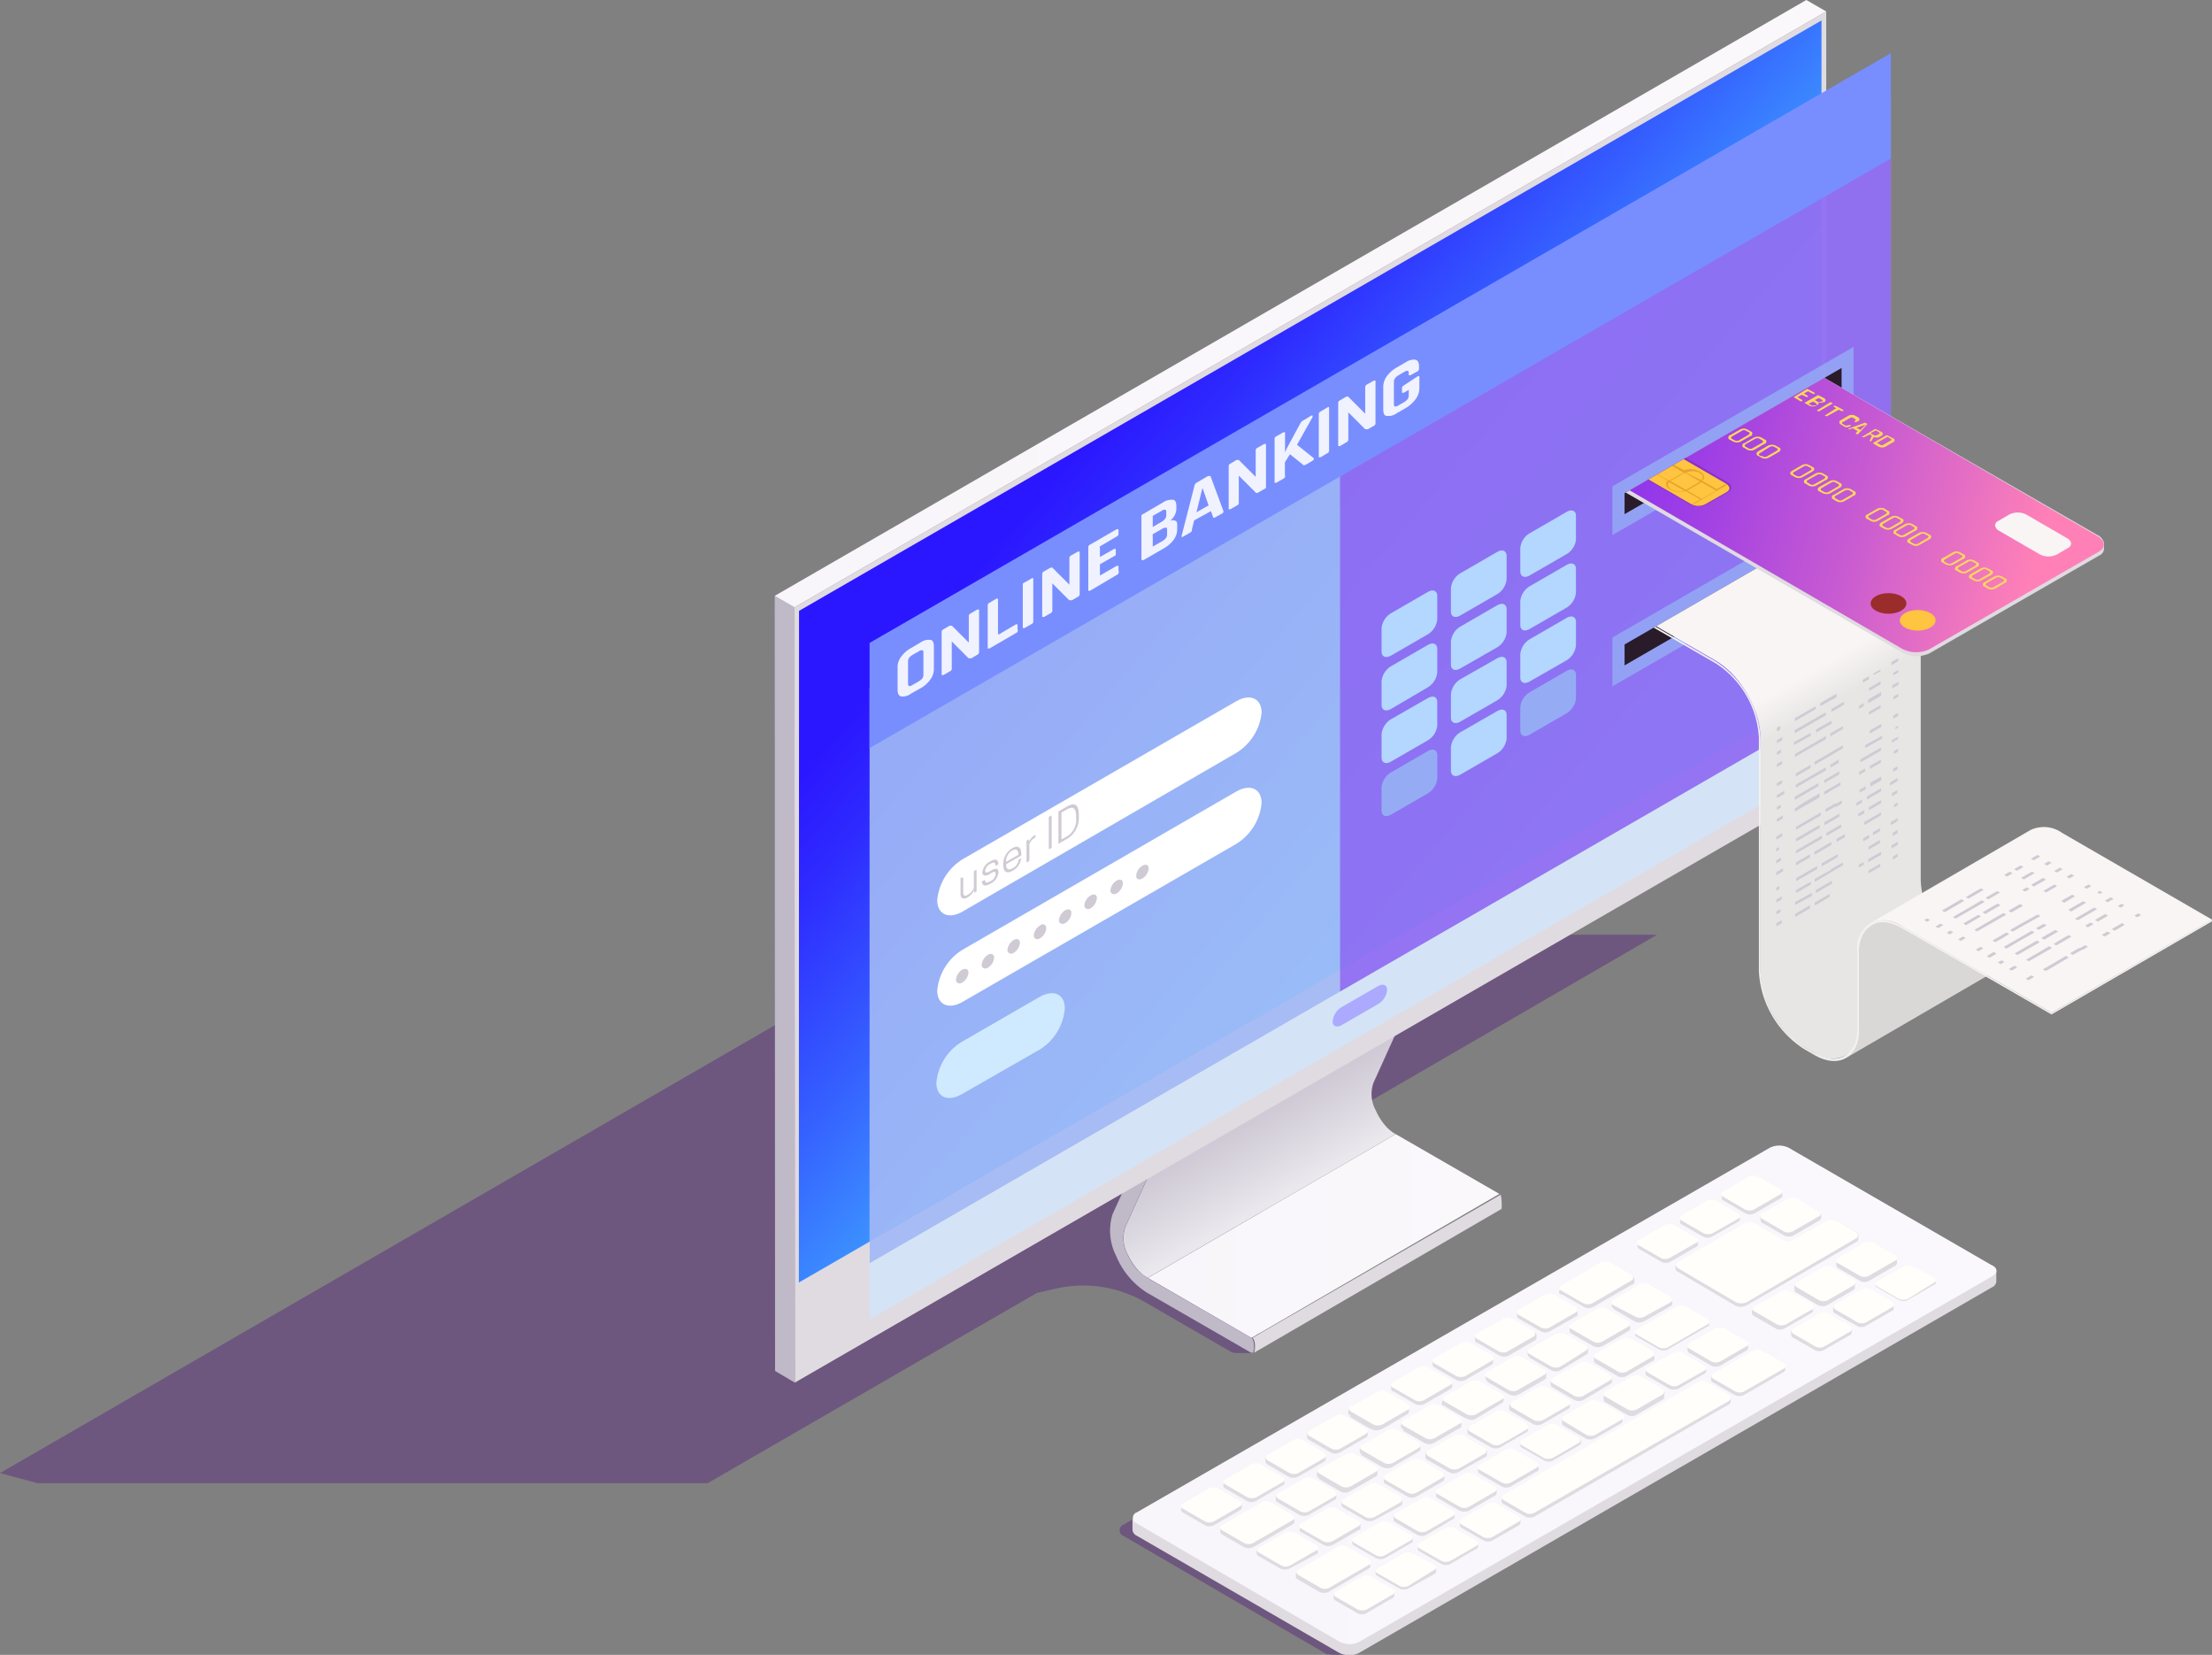 <?xml version="1.0" encoding="UTF-8"?>
<svg data-bbox="0 0 131.08 98.063" viewBox="0 0 131.08 98.04" xmlns:xlink="http://www.w3.org/1999/xlink" xmlns="http://www.w3.org/2000/svg" data-type="ugc">
    <rect x="0" y="0" width="131.08" height="98.04" fill="#808080" stroke="none"/>
    <g>
        <defs>
            <linearGradient gradientUnits="userSpaceOnUse" y2="73.22" x2="88.85" y1="73.22" x1="68.02" id="3f152e8d-b4c4-4aca-b9aa-da7d82ece7df">
                <stop stop-color="#f8f6fa" offset="0"/>
                <stop stop-color="#fbf8fc" offset="1"/>
            </linearGradient>
            <linearGradient gradientUnits="userSpaceOnUse" y2="69.28" x2="78.67" y1="65.25" x1="76.35" id="9a08b23c-1e85-4134-9357-e45624d65dda">
                <stop stop-color="#cfcad5" offset="0"/>
                <stop stop-color="#eae7ed" offset="1"/>
            </linearGradient>
            <linearGradient gradientUnits="userSpaceOnUse" y2="54.84" x2="70.1" y1="54.84" x1="85.43" id="219c4a59-4af2-44a6-b7b3-156f3ae22d3f">
                <stop stop-color="#e0dbe1" offset="0"/>
                <stop stop-color="#e0dbe1" offset="1"/>
            </linearGradient>
            <linearGradient xlink:href="#3f152e8d-b4c4-4aca-b9aa-da7d82ece7df" y2="17.99" x2="108.22" y1="17.99" x1="45.91" id="30876cf9-d367-47d1-92d7-297cff39a411"/>
            <linearGradient gradientUnits="userSpaceOnUse" y2="50.12" x2="91.17" y1="26.82" x1="63.82" id="303347a3-bce6-4f01-8968-b9efff2bb70b">
                <stop stop-color="#2b17ff" offset="0"/>
                <stop stop-color="#2e2bff" offset=".13"/>
                <stop stop-color="#3560ff" offset=".38"/>
                <stop stop-color="#41b3ff" offset=".73"/>
                <stop stop-color="#4bf5ff" offset="1"/>
            </linearGradient>
            <linearGradient xlink:href="#219c4a59-4af2-44a6-b7b3-156f3ae22d3f" y2="86.64" x2="79.05" y1="86.64" x1="81.24" id="dce271f9-0eac-4627-8a4d-bbc5e3723c0c"/>
            <linearGradient gradientUnits="userSpaceOnUse" y2="82.62" x2="118.32" y1="82.62" x1="67.11" id="a8b54412-df96-4b93-b39d-19cfced99c1e">
                <stop stop-color="#f8f6fa" offset="0"/>
                <stop stop-color="#faf8fc" offset="1"/>
            </linearGradient>
            <clipPath id="e0adb174-e2cd-4af9-ba94-9ab0c0468d62">
                <path d="M96.27 38.18l13.34-7.7 43.32 30.38-21.96 14.45-26.52-4.38-8.18-31.51v-1.24z"/>
            </clipPath>
            <linearGradient gradientUnits="userSpaceOnUse" y2="43.01" x2="106.25" y1="39.04" x1="103.95" id="96bc4a31-7fc0-4502-a171-58726150dc5d">
                <stop stop-color="#f8f5f4" offset=".5"/>
                <stop stop-color="#e8e5e5" offset="1"/>
            </linearGradient>
            <clipPath id="33fa3f66-22f5-40b6-9c8d-ca83c2ef8fe7">
                <path d="M96.27 29.22l13.34-7.7 18.36 11.85-13.34 7.71-18.36-10.62v-1.24z"/>
            </clipPath>
            <linearGradient gradientUnits="userSpaceOnUse" y2="33" x2="120.66" y1="26.31" x1="95.7" id="7c8d6a6b-5793-40a7-894b-ed893e54dd0a">
                <stop stop-color="#8c32ee" offset="0"/>
                <stop stop-color="#9c3de6" offset=".19"/>
                <stop stop-color="#c75ad2" offset=".57"/>
                <stop stop-color="#ff80b7" offset="1"/>
            </linearGradient>
        </defs>
        <g>
            <g>
                <g>
                    <path d="M98.19 55.38h-43L0 87.27l2.23.6h39.7L61.44 76.6l1.09-.25a7.31 7.31 0 0 1 5.3.78l5.07 2.93a.76.76 0 0 0 .39.1h.92L76 75.73l-2-6.32z" style="mix-blend-mode:multiply" fill="#50197c" opacity=".4"/>
                    <path d="M80.4 97.92a.83.83 0 0 1-.4.08 4.74 4.74 0 0 1-1.38 0l-12.03-7a.36.36 0 0 1 0-.68l37.51-21.65a2.25 2.25 0 0 1 2 0l12 7c.33.12-34.99 20.67-37.7 22.25z" style="mix-blend-mode:multiply" fill="#50197c" opacity=".4"/>
                    <g style="isolation:isolate">
                        <path fill="url(#3f152e8d-b4c4-4aca-b9aa-da7d82ece7df)" d="M82.71 67.19l-14.69 8.52 6.14 3.55 14.69-8.53-6.14-3.54z"/>
                        <path d="M88.94 70.84v-.07l-14.73 8.49a.35.35 0 0 1 .09.11c.1.23.09.71 0 .78l14.68-8.53c.02-.07.02-.55-.04-.78z" fill="#e0dbe1"/>
                        <path d="M81.52 65.77a2 2 0 0 1-.13-1.62l4-8.84-14.7 8.53-4 8.84a2 2 0 0 0 .13 1.62 3.57 3.57 0 0 0 .56.88 2.4 2.4 0 0 0 .63.53l14.69-8.52a2.4 2.4 0 0 1-.63-.53 3.64 3.64 0 0 1-.55-.89z" fill="url(#9a08b23c-1e85-4134-9357-e45624d65dda)"/>
                        <path d="M74.16 79.26L68 75.71a3 3 0 0 1-1.19-1.41 2 2 0 0 1-.13-1.62l4-8.84v-8.76a.8.8 0 0 0-.38-.66c-.2-.12-.37 0-.37.23v8.52l-4 8.76a3.29 3.29 0 0 0 .22 2.49A4.67 4.67 0 0 0 68 76.6l6.14 3.54c.23.12.23-.76.02-.88z" fill="#c0b9c8"/>
                        <path d="M85.37 46.26a.86.86 0 0 0-.15-.22.8.8 0 0 0-.17-.15.28.28 0 0 0-.26 0l-14.69 8.5a.25.25 0 0 1 .26 0 1.1 1.1 0 0 1 .18.14 1.76 1.76 0 0 1 .14.23.72.72 0 0 1 .06.29v8.76l14.69-8.53v-8.76a.79.79 0 0 0-.06-.26z" fill="url(#219c4a59-4af2-44a6-b7b3-156f3ae22d3f)"/>
                    </g>
                    <g>
                        <path fill="#c0b9c8" d="M47.1 81.91l-1.17-.69-.02-45.92 1.17.68.02 45.93z"/>
                        <path fill="url(#30876cf9-d367-47d1-92d7-297cff39a411)" d="M47.08 35.98l-1.17-.68L107.04 0l1.18.68-61.14 35.3z"/>
                        <path fill="#e0dbe1" d="M108.22.68l.01 45.93-61.13 35.3-.02-45.93L108.22.68z"/>
                        <path fill="url(#303347a3-bce6-4f01-8968-b9efff2bb70b)" d="M47.35 36.19l60.59-34.98-.01 39.79-60.59 34.98.01-39.79z"/>
                    </g>
                    <path d="M81.66 59.49l-2.15 1.24c-.3.17-.54.07-.54-.22a1.11 1.11 0 0 1 .54-.85l2.15-1.24c.3-.17.54-.07.54.22a1.11 1.11 0 0 1-.54.85z" fill="#5917ff"/>
                    <path d="M67.11 90v.64a.42.42 0 0 0 .25.34l12 6.94a1.29 1.29 0 0 0 1.18 0l37.51-21.66a.41.41 0 0 0 .25-.34v-.62z" fill="url(#dce271f9-0eac-4627-8a4d-bbc5e3723c0c)"/>
                    <path d="M118.07 75.6L80.56 97.26a1.29 1.29 0 0 1-1.18 0l-12-7a.35.35 0 0 1 0-.67L104.87 68a1.27 1.27 0 0 1 1.13 0l12 6.94c.4.17.4.47.07.66z" fill="url(#a8b54412-df96-4b93-b39d-19cfced99c1e)"/>
                    <path d="M99.55 72.38c0-.07 0-.13.1-.18l1.54-.89a.57.57 0 0 1 .54 0L103 72a.16.16 0 0 1 .1.19.16.16 0 0 1-.1.19l-1.54.88a.57.57 0 0 1-.54 0l-1.3-.74a.16.16 0 0 1-.07-.14zm2.59-1.25l1.29.75a.59.59 0 0 0 .55 0l1.54-.89a.18.18 0 0 0 .1-.18v-.11a.18.18 0 0 0-.1-.18l-1.3-.75a.57.57 0 0 0-.54 0l-1.54.89a.18.18 0 0 0-.11.18V71a.18.18 0 0 0 .11.13zm-5 2.87l1.3.75a.57.57 0 0 0 .54 0l1.54-.89c.09 0 .12-.12.1-.18v-.05a.06.06 0 0 0 0-.06c0-.06 0-.13-.1-.18l-1.29-.75a.66.66 0 0 0-.55 0l-1.54.89a.18.18 0 0 0-.1.18v.11a.18.18 0 0 0 .12.18zm-20 16.78l1.3.75a.57.57 0 0 0 .54 0l1.54-.89c.09 0 .12-.11.1-.18a.06.06 0 0 0 0-.06c0-.06 0-.13-.1-.18l-1.3-.75a.64.64 0 0 0-.54 0l-1.54.89a.16.16 0 0 0-.1.19c-.04.12-.04.18.07.23zm5.43-8.35l1.3.75a.64.64 0 0 0 .54 0l1.54-.89c.09-.05.12-.12.1-.18a.06.06 0 0 0 0-.06c0-.06 0-.13-.1-.18l-1.3-.75a.57.57 0 0 0-.54 0l-1.57.88c-.09.05-.12.12-.1.18a.06.06 0 0 0 0 .06c-.02.07.01.14.1.19zm5-2.87l1.29.75a.64.64 0 0 0 .54 0l1.54-.89a.18.18 0 0 0 .11-.19v-.1a.17.17 0 0 0-.11-.18l-1.34-.75a.57.57 0 0 0-.54 0l-1.54.89a.17.17 0 0 0-.11.18v.1a.18.18 0 0 0 .11.19zm5-2.87l1.3.74a.57.57 0 0 0 .54 0l2.34-1.35c.09 0 .12-.12.1-.18v-.05a.06.06 0 0 0 0-.06c0-.06 0-.13-.1-.18l-1.29-.75a.66.66 0 0 0-.55 0l-2.34 1.35a.16.16 0 0 0-.1.19.16.16 0 0 0 .02.29zM90 78.12l1.3.75a.57.57 0 0 0 .54 0l1.54-.87c.09 0 .12-.12.1-.18a.06.06 0 0 0 0-.06c0-.06 0-.13-.1-.18l-1.29-.75a.59.59 0 0 0-.55 0l-1.54.82a.18.18 0 0 0-.1.18v.11a.18.18 0 0 0 .1.18zM85 81l1.29.75a.59.59 0 0 0 .55 0l1.54-.89a.18.18 0 0 0 .1-.18v-.11a.18.18 0 0 0-.1-.18l-1.3-.75a.64.64 0 0 0-.54 0l-1.54.88a.18.18 0 0 0-.11.19v.1A.17.17 0 0 0 85 81zm10.58-3.47l1.29.75a.59.59 0 0 0 .55 0l1.58-.9a.18.18 0 0 0 .1-.18v-.11a.18.18 0 0 0-.1-.18l-1.3-.75a.57.57 0 0 0-.54 0l-1.54.89c-.09 0-.12.12-.1.18a.06.06 0 0 0 0 .06c-.03.11 0 .18.09.23zM75.71 89l1.3.75a.64.64 0 0 0 .54 0l1.54-.89c.08-.05.12-.12.1-.18a.06.06 0 0 0 0-.06c0-.06 0-.13-.1-.18l-1.3-.75a.57.57 0 0 0-.54 0l-1.54.89c-.09 0-.12.12-.1.18a.06.06 0 0 0 0 .06c-.02.07.01.18.1.18zm17.41-10l1.3.75a.64.64 0 0 0 .54 0l1.54-.89a.16.16 0 0 0 .1-.19c0-.07 0-.13-.1-.18l-1.3-.75a.57.57 0 0 0-.54 0l-1.54.89c-.09.05-.12.11-.1.18a.16.16 0 0 0 .1.19zm-2.49 1.43l1.3.75a.57.57 0 0 0 .54 0l1.53-.93a.18.18 0 0 0 .11-.18V80a.18.18 0 0 0-.11-.18L92.72 79a.66.66 0 0 0-.55 0l-1.54.89a.19.19 0 0 0-.1.19v.1a.18.18 0 0 0 .1.21zm-2.48 1.44l1.29.75a.64.64 0 0 0 .54 0l1.55-.89a.18.18 0 0 0 .1-.18v-.15a.18.18 0 0 0-.1-.18l-1.3-.75a.57.57 0 0 0-.54 0l-1.54.89a.18.18 0 0 0-.11.18v.11a.18.18 0 0 0 .11.18zm-10 5.74l1.29.75a.57.57 0 0 0 .54 0l1.55-.89a.18.18 0 0 0 .1-.18v-.11a.18.18 0 0 0-.1-.18l-1.3-.75a.64.64 0 0 0-.54 0l-1.54.89a.18.18 0 0 0-.11.19v.1a.17.17 0 0 0 .16.14zm2.48-1.43l1.3.75a.64.64 0 0 0 .54 0l1.59-.93a.18.18 0 0 0 .11-.19v-.1a.17.17 0 0 0-.11-.18c-1.9-1.1-1.26-1.08-3.38.14a.18.18 0 0 0-.1.18V86a.18.18 0 0 0 .1.14zm2.49-1.44l1.3.75a.57.57 0 0 0 .54 0l1.54-.89c.09 0 .12-.12.1-.18a.06.06 0 0 0 0-.06c0-.06 0-.13-.1-.18l-1.3-.75a.64.64 0 0 0-.54 0l-1.54.89c-.08 0-.12.12-.1.18a.06.06 0 0 0 0 .06c.03.02.07.09.15.14zm2.49-1.43c1.27.73 1.49.94 1.84.74l1.55-.93a.18.18 0 0 0 .1-.18v-.1a.19.19 0 0 0-.1-.19l-1.3-.74a.57.57 0 0 0-.54 0l-1.54.89c-.09 0-.12.11-.1.18a.16.16 0 0 0 .14.29zm-4.44 9.46v-.05a.16.16 0 0 0-.1-.19l-1.29-.74a.59.59 0 0 0-.55 0l-2.34 1.35c-.09 0-.12.12-.1.18a.06.06 0 0 0 0 .06c0 .06 0 .13.1.18l1.3.75a.64.64 0 0 0 .54 0l2.34-1.36c.14-.09.17-.15.15-.22zm-3.11-.83v-.11a.18.18 0 0 0-.11-.18l-1.29-.75a.59.59 0 0 0-.55 0l-1.54.89a.18.18 0 0 0-.1.18V92a.18.18 0 0 0 .1.18l1.3.75a.64.64 0 0 0 .54 0l1.59-.85a.18.18 0 0 0 .11-.18zm1.94-8c1.87 1.07 1.23 1.1 3.38-.15a.17.17 0 0 0 .11-.18v-.1a.18.18 0 0 0-.11-.19l-1.29-.74a.59.59 0 0 0-.55 0l-1.54.89a.18.18 0 0 0-.1.18v.1a.19.19 0 0 0 .15.12zm27.4-6.26a.06.06 0 0 0 0-.06c0-.06 0-.13-.1-.18l-1.3-.75a.64.64 0 0 0-.54 0l-1.54.89a.16.16 0 0 0-.1.19c0 .07 0 .13.1.18l1.3.75a.57.57 0 0 0 .54 0l1.54-.89c.14-.07.17-.14.15-.2zM76.7 90.12v-.05a.16.16 0 0 0-.1-.19l-1.29-.74a.59.59 0 0 0-.55 0l-2.34 1.35c-.09 0-.12.12-.1.18a.06.06 0 0 0 0 .06c0 .06 0 .13.1.18l1.3.75a.64.64 0 0 0 .54 0l2.34-1.35c.09-.06.12-.12.1-.19zm.87-4.82l1.29.75a.57.57 0 0 0 .54 0l1.54-.89a.18.18 0 0 0 .11-.18v-.11a.18.18 0 0 0-.11-.18l-1.29-.75a.64.64 0 0 0-.54 0l-1.54.89a.18.18 0 0 0-.11.18v.11a.18.18 0 0 0 .11.18zm-2.49 1.44l1.29.75a.66.66 0 0 0 .55 0l1.54-.89a.19.19 0 0 0 .1-.19v-.1a.18.18 0 0 0-.1-.18l-1.3-.75a.57.57 0 0 0-.54 0l-1.54.89c-.09 0-.12.12-.1.18a.06.06 0 0 0 0 .06c.02.11.02.18.1.23zm-1.49 2.55v-.11a.18.18 0 0 0-.11-.18l-1.29-.75a.59.59 0 0 0-.55 0l-1.54.89a.18.18 0 0 0-.1.18v.11a.18.18 0 0 0 .1.18l1.3.75a.57.57 0 0 0 .54 0l1.54-.89a.18.18 0 0 0 .11-.18zm-1-1.12l1.3.75a.57.57 0 0 0 .54 0L76 88c.09 0 .12-.11.1-.18a.06.06 0 0 0 0-.06c0-.06 0-.13-.1-.18l-1.3-.75a.64.64 0 0 0-.54 0l-1.54.89a.16.16 0 0 0-.1.19c-.05.15-.02.21.07.26zM114.7 76a.16.16 0 0 0-.1-.19l-1.3-.81a.64.64 0 0 0-.54 0l-1.54.89a.16.16 0 0 0-.1.19c0 .07 0 .13.1.18l1.3.75a.57.57 0 0 0 .54 0l1.54-.89c.09 0 .12-.11.1-.18V76zm-9-2.41l-1.71-1a.72.72 0 0 0-.67 0l-3.9 2.25c-.11.06-.15.14-.13.22a.06.06 0 0 0 0 .06c0 .08 0 .16.13.22l3.4 2a.72.72 0 0 0 .67 0l6.51-3.76a.22.22 0 0 0 .13-.22v-.1A.22.22 0 0 0 110 73l-1.27-.73a.48.48 0 0 0-.45 0l-2.17 1.24a.42.42 0 0 1-.39.03zm-2.21 6l-1.3-.75a.57.57 0 0 0-.54 0l-1.54.89c-.09 0-.12.12-.1.18a.06.06 0 0 0 0 .06c0 .06 0 .13.1.18l1.29.75a.59.59 0 0 0 .55 0l1.54-.89a.18.18 0 0 0 .1-.18v-.13a.18.18 0 0 0-.08-.18zm6.33-3.63l-1.3-.75a.57.57 0 0 0-.54 0l-1.54.89c-.09 0-.12.11-.1.18v.05a.06.06 0 0 0 0 .06c0 .06 0 .13.1.18l1.29.75a.66.66 0 0 0 .55 0l1.54-.89a.19.19 0 0 0 .1-.19v-.1a.18.18 0 0 0-.08-.25zm-11.31 6.5l-1.29-.75a.66.66 0 0 0-.55 0l-1.54.89a.19.19 0 0 0-.1.19v.1a.18.18 0 0 0 .1.18l1.3.75a.57.57 0 0 0 .54 0l1.54-.89a.18.18 0 0 0 .11-.18v-.11a.18.18 0 0 0-.09-.25zm10.31-7.62v.11a.18.18 0 0 0 .11.18l1.29.75a.57.57 0 0 0 .54 0l1.54-.89a.18.18 0 0 0 .11-.18v-.11a.18.18 0 0 0-.11-.18l-1.3-.82a.57.57 0 0 0-.54 0l-1.54.89a.18.18 0 0 0-.08.18zm-20.24 13.3l-1.29-.75a.57.57 0 0 0-.54 0l-1.55.89a.18.18 0 0 0-.1.18v.11a.18.18 0 0 0 .1.18l1.3.75a.64.64 0 0 0 .54 0l1.54-.89a.18.18 0 0 0 .11-.19v-.1a.17.17 0 0 0-.11-.18zm5-2.88l-1.3-.74a.57.57 0 0 0-.54 0l-1.54.88a.16.16 0 0 0-.1.19.16.16 0 0 0 .1.19l1.3.74a.57.57 0 0 0 .54 0l1.54-.89a.18.18 0 0 0 .1-.18v-.1a.19.19 0 0 0-.12-.09zm-2.51 1.44l-1.3-.7a.57.57 0 0 0-.54 0l-1.54.89c-.08 0-.12.12-.1.18a.06.06 0 0 0 0 .06c0 .06 0 .13.1.18l1.3.75a.57.57 0 0 0 .54 0l1.54-.89c.09 0 .12-.12.1-.18a.06.06 0 0 0 0-.06v-.05c.02-.06-.01-.13-.1-.18zm-5 2.87l-1.3-.75a.64.64 0 0 0-.54 0l-1.54.89a.18.18 0 0 0-.11.19v.1a.17.17 0 0 0 .11.18l1.29.75a.57.57 0 0 0 .54 0L86.1 90a.18.18 0 0 0 .1-.18v-.11a.18.18 0 0 0-.1-.14zM83.61 91l-1.3-.75a.57.57 0 0 0-.54 0l-1.54.89c-.09 0-.12.12-.1.18a.06.06 0 0 0 0 .06c0 .06 0 .13.1.18l1.3.75a.64.64 0 0 0 .54 0l1.54-.89c.08 0 .12-.12.1-.18a.06.06 0 0 0 0-.06c.02-.05-.02-.12-.1-.18zm12.44-7.18l-1.3-.75a.57.57 0 0 0-.54 0l-1.54.93a.18.18 0 0 0-.11.18v.11a.18.18 0 0 0 .11.18l1.29.75a.64.64 0 0 0 .54 0l1.55-.89a.18.18 0 0 0 .1-.18V84a.18.18 0 0 0-.1-.17zM101 81l-1.3-.74a.57.57 0 0 0-.54 0l-1.54.89c-.08.05-.12.11-.1.18a.17.17 0 0 0 .1.19l1.3.75a.64.64 0 0 0 .54 0l1.54-.89a.16.16 0 0 0 .1-.19.16.16 0 0 0-.1-.19zM87.49 91.34l-1.3-.75a.64.64 0 0 0-.54 0l-1.54.89c-.09 0-.12.12-.1.18a.06.06 0 0 0 0 .06c0 .06 0 .13.1.18l1.3.75a.57.57 0 0 0 .54 0l1.54-.89a.18.18 0 0 0 .1-.18v-.11a.18.18 0 0 0-.1-.13zM90 89.9l-1.3-.74a.57.57 0 0 0-.54 0l-1.54.89a.17.17 0 0 0-.11.18v.1a.18.18 0 0 0 .11.19l1.29.74a.57.57 0 0 0 .54 0l1.55-.89a.18.18 0 0 0 .1-.18v-.1a.19.19 0 0 0-.1-.19zm-5 2.88L83.7 92a.57.57 0 0 0-.54 0l-1.54.89c-.08 0-.12.12-.1.18v.05a.06.06 0 0 0 0 .06c0 .06 0 .13.1.18l1.3.75a.64.64 0 0 0 .54 0l1.54-.86a.16.16 0 0 0 .1-.19v-.05c.02-.12-.01-.18-.1-.23zm-2.49 1.43l-1.29-.75a.64.64 0 0 0-.54 0l-1.55.89a.19.19 0 0 0-.1.19v.1a.18.18 0 0 0 .1.18l1.3.75a.57.57 0 0 0 .54 0l1.54-.89a.17.17 0 0 0 .11-.18v-.1a.18.18 0 0 0-.11-.19zm18.68-16l-1.29-.75a.66.66 0 0 0-.55 0L97 78.82a.16.16 0 0 0-.1.19.16.16 0 0 0 .1.19l1.3.74a.57.57 0 0 0 .54 0l2.34-1.35c.09 0 .12-.12.1-.18v-.05a.06.06 0 0 0 0-.06c.03.04 0-.03-.09-.08zm4.5 2.61l-1.3-.75a.64.64 0 0 0-.54 0l-2.34 1.36a.17.17 0 0 0-.11.18v.11a.18.18 0 0 0 .11.18l1.29.75a.64.64 0 0 0 .54 0l2.35-1.36a.18.18 0 0 0 .1-.18V81a.19.19 0 0 0-.1-.17zm6.42-3.63l-1.29-.75a.59.59 0 0 0-.55 0l-1.54.89a.18.18 0 0 0-.1.18v.11a.18.18 0 0 0 .1.18l1.3.75a.57.57 0 0 0 .54 0l1.54-.89c.09 0 .12-.12.1-.18a.06.06 0 0 0 0-.06v-.05c.02-.05-.01-.12-.1-.17zm-2.49 1.43l-1.29-.74a.57.57 0 0 0-.54 0l-1.54.89a.17.17 0 0 0-.11.18v.1a.18.18 0 0 0 .11.19l1.29.74a.57.57 0 0 0 .54 0l1.54-.88a.18.18 0 0 0 .11-.19v-.1a.18.18 0 0 0-.11-.18zm-7.17 4.1l-1.29-.72a.57.57 0 0 0-.54 0L89.1 88.63a.18.18 0 0 0-.11.18v.11a.18.18 0 0 0 .11.18l1.29.75a.64.64 0 0 0 .54 0l11.52-6.65a.18.18 0 0 0 .11-.19v-.1a.17.17 0 0 0-.11-.18zm-9.52.28l-1.3-.75a.64.64 0 0 0-.54 0l-1.54.89a.18.18 0 0 0-.11.19v.1a.17.17 0 0 0 .11.18l1.29.75a.59.59 0 0 0 .55 0l1.54-.89a.18.18 0 0 0 .1-.18v-.11a.18.18 0 0 0-.1-.18zm-2.49 1.44l-1.3-.75a.57.57 0 0 0-.54 0l-1.54.89c-.09.05-.12.12-.1.18a.06.06 0 0 0 0 .06c0 .06 0 .13.1.18l1.3.75a.64.64 0 0 0 .54 0l1.54-.89c.09-.05.12-.12.1-.18a.06.06 0 0 0 0-.06c.02-.08-.01-.14-.1-.19zm5-2.87l-1.29-.75a.57.57 0 0 0-.54 0L92 81.7a.17.17 0 0 0-.11.18V82a.18.18 0 0 0 .11.19l1.29.75a.64.64 0 0 0 .54 0l1.58-.94a.18.18 0 0 0 .11-.19v-.1a.17.17 0 0 0-.11-.15zm8.89-9.41v.11a.18.18 0 0 0 .11.18l1.29.75a.64.64 0 0 0 .54 0l1.54-.89a.18.18 0 0 0 .11-.18V72a.18.18 0 0 0-.11-.18l-1.29-.75a.57.57 0 0 0-.54 0l-1.54.89a.18.18 0 0 0-.14.19zm-6.4 8l-1.29-.75a.59.59 0 0 0-.55 0l-1.54.89a.18.18 0 0 0-.1.18v.11a.18.18 0 0 0 .1.18l1.3.75a.57.57 0 0 0 .54 0l1.54-.89c.09 0 .12-.12.1-.18a.06.06 0 0 0 0-.06c-.03-.15-.03-.22-.13-.27zM88 85.86l-1.29-.74a.59.59 0 0 0-.55 0l-1.59.88a.19.19 0 0 0-.1.19v.1a.19.19 0 0 0 .1.19l1.3.74a.57.57 0 0 0 .54 0l1.59-.89a.17.17 0 0 0 .11-.18v-.1a.18.18 0 0 0-.11-.19zm-5 2.88L81.68 88a.57.57 0 0 0-.54 0l-1.54.89c-.09.05-.12.11-.1.18a.06.06 0 0 0 0 .06c0 .06 0 .13.1.18l1.29.75a.66.66 0 0 0 .55 0l1.56-.85a.19.19 0 0 0 .1-.19v-.1a.18.18 0 0 0-.1-.18zm2.48-1.44l-1.29-.75a.64.64 0 0 0-.54 0l-1.54.89a.18.18 0 0 0-.11.18v.11a.18.18 0 0 0 .11.18l1.29.75a.57.57 0 0 0 .54 0l1.54-.89a.18.18 0 0 0 .11-.18v-.11a.18.18 0 0 0-.13-.18z" fill="#e0dbe1"/>
                    <path d="M73.48 89.24l-1.54.89a.57.57 0 0 1-.54 0l-1.3-.75c-.15-.08-.15-.22 0-.31l1.54-.89a.66.66 0 0 1 .55 0l1.29.75c.15.07.15.23 0 .31zM76 87.49l-1.3-.74a.57.57 0 0 0-.54 0l-1.54.89c-.15.08-.15.22 0 .31l1.3.75a.64.64 0 0 0 .54 0l1.54-.89a.17.17 0 0 0 0-.32zm2.49-1.43l-1.3-.75a.57.57 0 0 0-.54 0l-1.54.89c-.15.09-.15.23 0 .31l1.29.75a.59.59 0 0 0 .55 0l1.54-.89c.12-.09.12-.23-.03-.31zm2.48-1.44l-1.29-.75a.64.64 0 0 0-.54 0l-1.54.89a.17.17 0 0 0 0 .32l1.29.74a.57.57 0 0 0 .54 0l1.54-.89c.12-.08.12-.22-.03-.31zm2.49-1.43l-1.29-.75a.59.59 0 0 0-.55 0l-1.54.89c-.15.08-.15.22 0 .31l1.3.75a.64.64 0 0 0 .54 0l1.54-.89c.12-.09.12-.23-.03-.31zm2.49-1.44L84.62 81a.57.57 0 0 0-.54 0l-1.54.89c-.15.09-.15.23 0 .31l1.3.75a.57.57 0 0 0 .54 0l1.54-.89c.15-.06.15-.22 0-.31zm2.49-1.44l-1.3-.75a.64.64 0 0 0-.54 0l-1.6.89a.17.17 0 0 0 0 .32l1.29.75a.66.66 0 0 0 .55 0l1.54-.89a.17.17 0 0 0 .03-.32zm2.48-1.43l-1.29-.75a.57.57 0 0 0-.54 0l-1.57.87c-.15.08-.15.22 0 .31l1.29.75a.57.57 0 0 0 .54 0l1.54-.89c.11-.07.11-.17 0-.29zm2.49-1.44l-1.29-.75a.66.66 0 0 0-.55 0l-1.57.89a.17.17 0 0 0 0 .32l1.3.74a.57.57 0 0 0 .54 0l1.54-.89c.15-.08.15-.22 0-.31zm3.29-1.9l-1.29-.75a.66.66 0 0 0-.55 0l-2.34 1.36c-.15.08-.15.22 0 .31l1.3.75a.64.64 0 0 0 .54 0l2.34-1.36c.12-.08.12-.22-.03-.31zm10.68 1.71l-1.3-.74a.57.57 0 0 0-.54 0l-1.54.88a.17.17 0 0 0 0 .32l1.3.75a.64.64 0 0 0 .54 0l1.54-.89a.17.17 0 0 0-.03-.32zm2.49-1.43l-1.3-.75a.57.57 0 0 0-.54 0l-1.54.89c-.15.09-.15.23 0 .31l1.29.75a.59.59 0 0 0 .55 0l1.54-.89c.13-.13.13-.23-.03-.31zm2.48-1.44l-1.35-.75a.64.64 0 0 0-.54 0l-1.54.89a.17.17 0 0 0 0 .32l1.29.74a.57.57 0 0 0 .54 0l1.54-.89c.18-.08.18-.22.03-.31zm-2.7 4.19l-1.29-.75a.57.57 0 0 0-.54 0l-1.54.89c-.15.08-.15.22 0 .31l1.29.75a.57.57 0 0 0 .54 0l1.54-.89c.12-.09.12-.23-.03-.31zm2.49-1.44l-1.29-.75a.66.66 0 0 0-.55 0l-1.54.89c-.15.09-.15.23 0 .31l1.3.75a.57.57 0 0 0 .54 0l1.54-.89c.12-.08.12-.22-.03-.31zm2.49-1.44L113.3 75a.57.57 0 0 0-.54 0l-1.54.89c-.15.08-.15.22 0 .31l1.3.75a.64.64 0 0 0 .54 0l1.54-.95a.17.17 0 0 0 0-.31zm-38 14.08L75.31 89a.59.59 0 0 0-.55 0l-2.34 1.35c-.15.09-.15.23 0 .31l1.3.75a.57.57 0 0 0 .54 0l2.34-1.35c.15-.06.15-.21 0-.29zm2.49-1.44l-1.3-.75a.64.64 0 0 0-.54 0l-1.54.89c-.15.09-.15.23 0 .31l1.3.75a.57.57 0 0 0 .54 0l1.54-.89c.12-.08.12-.22-.03-.31zm2.49-1.44l-1.3-.74a.57.57 0 0 0-.54 0L78.2 87c-.15.08-.15.22 0 .31l1.29.75a.64.64 0 0 0 .54 0l1.55-.89a.17.17 0 0 0 0-.28zm2.48-1.43l-1.29-.75a.57.57 0 0 0-.54 0l-1.55.89c-.15.09-.15.23 0 .31l1.3.75a.57.57 0 0 0 .54 0l1.54-.89c.12-.09.12-.23-.03-.31zM86.55 84l-1.3-.75a.64.64 0 0 0-.54 0l-1.54.89a.17.17 0 0 0 0 .32l1.3.74a.57.57 0 0 0 .54 0l1.54-.89c.15-.06.15-.2 0-.31zM89 82.59l-1.3-.75a.57.57 0 0 0-.54 0l-1.54.89c-.15.08-.15.22 0 .31l1.3.75a.64.64 0 0 0 .54 0L89 82.9c.19-.09.19-.23 0-.31zm2.49-1.44l-1.3-.75a.57.57 0 0 0-.54 0l-1.54.89c-.15.09-.15.23 0 .31l1.29.75a.57.57 0 0 0 .54 0l1.55-.89a.17.17 0 0 0 .04-.31zM94 79.71L92.72 79a.66.66 0 0 0-.55 0l-1.54.89a.17.17 0 0 0 0 .32l1.3.75a.64.64 0 0 0 .54 0L94 80a.17.17 0 0 0 0-.29zm2.49-1.43l-1.3-.75a.57.57 0 0 0-.54 0l-1.54.89c-.15.08-.15.22 0 .31l1.3.75a.57.57 0 0 0 .54 0l1.54-.89c.16-.09.16-.23.01-.31zM99 76.84l-1.3-.75a.64.64 0 0 0-.54 0l-1.55.91a.17.17 0 0 0 0 .32l1.29.68a.59.59 0 0 0 .55 0l1.55-.85c.14-.08.14-.22 0-.31zm-21 14.7l-1.29-.75a.66.66 0 0 0-.55 0l-1.54.89c-.15.09-.15.23 0 .31l1.3.75a.57.57 0 0 0 .54 0l1.54-.89c.15-.08.15-.22 0-.31zm2.49-1.44l-1.3-.74a.57.57 0 0 0-.54 0l-1.54.88a.17.17 0 0 0 0 .32l1.3.75a.64.64 0 0 0 .54 0l1.54-.89a.17.17 0 0 0 0-.32zM83 88.67l-1.3-.75a.57.57 0 0 0-.54 0l-1.54.89c-.15.09-.15.23 0 .31l1.29.75a.59.59 0 0 0 .55 0L83 89c.13-.11.13-.25 0-.33zm2.48-1.44l-1.29-.75a.64.64 0 0 0-.54 0l-1.54.89a.17.17 0 0 0 0 .32l1.29.74a.57.57 0 0 0 .54 0l1.54-.89c.13-.08.13-.22-.02-.31zm-2.95 6.91l-1.29-.74a.57.57 0 0 0-.54 0l-1.55.89c-.15.08-.15.22 0 .31l1.3.75a.64.64 0 0 0 .54 0l1.54-.89a.17.17 0 0 0-.02-.32zM85 92.71L83.7 92a.57.57 0 0 0-.54 0l-1.54.89c-.15.09-.15.23 0 .31l1.3.75a.57.57 0 0 0 .54 0L85 93c.15-.07.15-.21 0-.29zm2.49-1.44l-1.3-.75a.64.64 0 0 0-.54 0l-1.54.89a.17.17 0 0 0 0 .32l1.3.74a.57.57 0 0 0 .54 0l1.54-.89c.15-.08.15-.22 0-.31zM90 89.84l-1.3-.75a.57.57 0 0 0-.54 0L86.6 90c-.15.08-.15.22 0 .31l1.29.75a.64.64 0 0 0 .54 0l1.57-.91a.17.17 0 0 0 0-.31zm15.71-9.08l-1.3-.74a.57.57 0 0 0-.54 0l-2.34 1.35c-.15.09-.15.23 0 .31l1.29.75a.57.57 0 0 0 .54 0l2.35-1.35a.17.17 0 0 0-.02-.32zM88 85.8l-1.29-.75a.59.59 0 0 0-.55 0l-1.54.89c-.15.08-.15.22 0 .31l1.3.75a.64.64 0 0 0 .54 0l1.54-.89c.1-.11.1-.23 0-.31zm2.49-1.44l-1.3-.75a.57.57 0 0 0-.54 0l-1.54.89c-.15.09-.15.23 0 .31l1.3.75a.57.57 0 0 0 .54 0l1.54-.89c.1-.08.1-.22-.05-.31zm2.49-1.44l-1.3-.75a.64.64 0 0 0-.54 0l-1.54.89a.17.17 0 0 0 0 .32l1.29.75a.66.66 0 0 0 .55 0l1.54-.89a.17.17 0 0 0-.05-.32zm2.48-1.43l-1.29-.75a.57.57 0 0 0-.54 0l-1.63.89c-.15.08-.15.22 0 .31l1.29.75a.57.57 0 0 0 .54 0l1.54-.89c.19-.09.19-.23.04-.31zm2.49-1.44l-1.29-.75a.66.66 0 0 0-.55 0l-1.54.89c-.15.09-.15.23 0 .31l1.3.75a.57.57 0 0 0 .54 0l1.54-.89c.1-.08.1-.22-.05-.31zm3.29-1.9l-1.34-.75a.66.66 0 0 0-.55 0L97 78.76c-.15.08-.15.22 0 .31l1.3.75a.64.64 0 0 0 .54 0l2.34-1.36c.16-.08.16-.22.01-.31zM81.12 92.38l-1.29-.75a.59.59 0 0 0-.55 0L76.94 93c-.15.09-.15.23 0 .31l1.3.75a.57.57 0 0 0 .54 0l2.34-1.35c.15-.11.15-.25 0-.33zm2.49-1.44l-1.3-.75a.57.57 0 0 0-.54 0l-1.54.89c-.15.09-.15.23 0 .31l1.3.75a.57.57 0 0 0 .54 0l1.54-.89c.15-.08.15-.25 0-.31zm2.49-1.44l-1.3-.74a.57.57 0 0 0-.54 0l-1.54.88a.17.17 0 0 0 0 .32l1.29.75a.64.64 0 0 0 .54 0l1.55-.89a.17.17 0 0 0 0-.32zm2.48-1.43l-1.29-.75a.57.57 0 0 0-.54 0l-1.55.89a.16.16 0 0 0 0 .31l1.3.75a.57.57 0 0 0 .54 0l1.54-.89c.15-.09.15-.23 0-.31zm2.49-1.44l-1.3-.75a.64.64 0 0 0-.54 0l-1.54.89a.17.17 0 0 0 0 .32l1.3.74a.57.57 0 0 0 .54 0l1.54-.89c.15-.08.15-.22 0-.31zm11.38-4l-1.29-.75a.57.57 0 0 0-.54 0L89.1 88.56c-.15.09-.15.23 0 .31l1.29.75a.57.57 0 0 0 .54 0L102.45 83c.15-.12.15-.26 0-.34zm-8.89 2.53l-1.3-.74a.57.57 0 0 0-.54 0l-1.54.89c-.15.08-.15.22 0 .31l1.3.75a.64.64 0 0 0 .54 0l1.54-.89a.17.17 0 0 0 0-.29zm2.49-1.43l-1.3-.73a.57.57 0 0 0-.54 0l-1.54.89c-.15.09-.15.23 0 .31L94 85a.57.57 0 0 0 .54 0l1.55-.89a.17.17 0 0 0-.04-.35zm2.48-1.44l-1.29-.75a.66.66 0 0 0-.55 0l-1.54.89a.17.17 0 0 0 0 .32l1.3.75a.64.64 0 0 0 .54 0l1.54-.89a.17.17 0 0 0 0-.29zm2.47-1.4l-1.3-.75a.57.57 0 0 0-.54 0l-1.52.86c-.15.08-.15.22 0 .31l1.3.75a.57.57 0 0 0 .54 0l1.52-.86c.17-.09.17-.2 0-.31zm2.49-1.44l-1.3-.75a.64.64 0 0 0-.54 0l-1.54.89c-.15.09-.15.23 0 .31l1.29.75a.59.59 0 0 0 .55 0l1.54-.89c.17-.08.17-.22.02-.31zm-3-6.13l-1.29-.75a.66.66 0 0 0-.55 0l-1.54.89a.17.17 0 0 0 0 .32l1.3.74a.57.57 0 0 0 .54 0l1.54-.88a.17.17 0 0 0 .05-.32zm2.51-1.43l-1.3-.75a.57.57 0 0 0-.54 0l-1.51.86c-.15.08-.15.22 0 .31l1.3.75a.64.64 0 0 0 .54 0l1.51-.86c.18-.09.18-.2 0-.31zm2.49-1.44l-1.3-.75a.64.64 0 0 0-.54 0l-1.54.89c-.15.09-.15.23 0 .31l1.29.75a.59.59 0 0 0 .55 0l1.54-.89c.18-.08.18-.22.03-.31zm2.26 1.31l-1.26-.76a.64.64 0 0 0-.54 0l-1.54.89c-.15.09-.15.23 0 .31l1.29.75a.57.57 0 0 0 .54 0l1.54-.89c.15-.06.15-.21 0-.3zM110 73l-1.27-.73a.51.51 0 0 0-.45 0l-2.17 1.23a.42.42 0 0 1-.38 0l-1.71-1a.72.72 0 0 0-.67 0l-3.9 2.25c-.19.11-.19.28 0 .39l3.4 2a.79.79 0 0 0 .67 0l6.48-3.78a.21.21 0 0 0 0-.36z" fill="#fffefb"/>
                    <path opacity=".7" fill="#cfe9ff" d="M112.05 43.22L51.53 78.16V40.75l60.52-34.94v37.41z"/>
                    <path fill="#95acf4" opacity=".7" d="M112.05 39.9L51.54 74.83V43.65l60.51-34.94V39.9z"/>
                    <path style="mix-blend-mode:multiply" fill="#832df1" opacity=".5" d="M79.41 27.55v31.19l32.64-18.84V8.71L79.41 27.55z"/>
                    <path fill="#788eff" d="M51.53 38.09v6.23l60.52-34.93V3.15L51.53 38.09z"/>
                    <path d="M73.25 44.61L57.05 54c-.83.48-1.51.18-1.51-.68a3.2 3.2 0 0 1 1.51-2.42l16.2-9.35c.83-.48 1.51-.18 1.51.68a3.18 3.18 0 0 1-1.51 2.38z" fill="#ffffff"/>
                    <path d="M73.25 50l-16.2 9.35c-.83.48-1.51.18-1.51-.67a3.16 3.16 0 0 1 1.51-2.42l16.2-9.36c.83-.48 1.51-.18 1.51.68A3.18 3.18 0 0 1 73.25 50z" fill="#ffffff"/>
                    <path d="M61.63 62.17L57 64.82c-.84.48-1.51.18-1.51-.68A3.15 3.15 0 0 1 57 61.72l4.59-2.65c.84-.48 1.51-.18 1.51.68a3.17 3.17 0 0 1-1.47 2.42z" fill="#cfe9ff"/>
                    <path d="M57.39 57.62a.78.78 0 0 1-.37.59c-.21.12-.37 0-.37-.16a.77.77 0 0 1 .37-.6c.2-.11.37-.04.37.17z" fill="#cfcad4"/>
                    <path d="M58.91 56.74a.76.76 0 0 1-.37.59c-.2.12-.37 0-.37-.17a.8.8 0 0 1 .37-.59c.21-.12.37-.04.37.17z" fill="#cfcad4"/>
                    <path d="M60.44 55.86a.78.78 0 0 1-.37.59c-.2.12-.37 0-.37-.17a.78.78 0 0 1 .37-.59c.2-.12.37-.04.37.17z" fill="#cfcad4"/>
                    <path d="M62 55a.78.78 0 0 1-.37.59c-.21.12-.37 0-.37-.17a.76.76 0 0 1 .37-.59c.17-.14.37-.06.37.17z" fill="#cfcad4"/>
                    <path d="M63.49 54.09a.77.77 0 0 1-.37.6c-.2.11-.37 0-.37-.17a.78.78 0 0 1 .37-.59c.21-.12.37-.04.37.16z" fill="#cfcad4"/>
                    <path d="M65 53.21a.8.8 0 0 1-.37.6c-.21.11-.37 0-.37-.17a.76.76 0 0 1 .37-.59c.22-.12.37-.05.37.16z" fill="#cfcad4"/>
                    <path d="M66.54 52.33a.77.77 0 0 1-.37.6c-.2.11-.37 0-.37-.17a.78.78 0 0 1 .37-.59c.21-.12.37-.05.37.16z" fill="#cfcad4"/>
                    <path d="M68.07 51.45a.77.77 0 0 1-.37.59c-.21.12-.37.05-.37-.16a.74.74 0 0 1 .37-.59c.2-.12.37-.05.37.16z" fill="#cfcad4"/>
                    <path d="M57.08 52v.88c0 .2.11.23.27.13a.92.92 0 0 0 .36-.4v-1l.16-.09v1.29l-.14.08v-.17a1 1 0 0 1-.42.46c-.25.14-.39 0-.39-.2V52z" fill="#cfcad4"/>
                    <path d="M59 51.78c0-.18-.1-.16-.35 0s-.44.1-.44-.09a.84.84 0 0 1 .47-.66c.35-.2.48-.09.48.17l-.17.1c0-.19-.07-.26-.31-.12a.5.5 0 0 0-.3.4c0 .13.06.17.34 0s.45-.14.45.1a.84.84 0 0 1-.49.68c-.36.21-.49.06-.49-.14l.17-.1c0 .14.07.24.32.09a.53.53 0 0 0 .32-.43z" fill="#cfcad4"/>
                    <path d="M59.62 51.2c0 .28.12.39.38.24a.64.64 0 0 0 .36-.5l.16-.1a1 1 0 0 1-.52.75c-.38.22-.55 0-.55-.34a1.09 1.09 0 0 1 .54-1c.37-.22.53 0 .53.34v.1zm0-.14l.73-.42c0-.28-.12-.39-.37-.25a.74.74 0 0 0-.36.67z" fill="#cfcad4"/>
                    <path d="M61.36 49.45v.16A.82.82 0 0 0 61 50v1l-.17.1v-1.3l.14-.08v.16a.83.83 0 0 1 .35-.4z" fill="#cfcad4"/>
                    <path d="M62.32 50.22l-.17.1V48.4l.17-.1z" fill="#cfcad4"/>
                    <path d="M63.21 49.71l-.49.28v-1.91l.49-.29c.45-.26.72-.17.72.49v.1a1.42 1.42 0 0 1-.72 1.33zm0-.15a1.14 1.14 0 0 0 .56-1.08v-.1c0-.54-.21-.63-.56-.42l-.31.18v1.59z" fill="#cfcad4"/>
                    <path d="M54.54 40.78l-.55.31a.83.83 0 0 1-.59.17q-.21-.06-.21-.39v-1.33a1 1 0 0 1 .21-.63 1.77 1.77 0 0 1 .59-.52l.55-.32a.82.82 0 0 1 .59-.16c.14 0 .21.16.21.38v1.34a1.08 1.08 0 0 1-.21.63 1.78 1.78 0 0 1-.59.52zm-.45-.21l.35-.2a.85.85 0 0 0 .22-.18.41.41 0 0 0 .06-.23v-1.28c0-.09 0-.14-.06-.16a.34.34 0 0 0-.22.07l-.35.2a.7.7 0 0 0-.22.19.38.38 0 0 0-.06.22v1.29q0 .13.06.15c.05.02.13-.01.22-.07z" fill="#f0f2ff"/>
                    <path d="M56.31 39.76l-.4.23h-.11v-2.56a.18.18 0 0 1 .11-.15l.36-.21h.14l1 1v-1.58s0-.1.1-.14l.4-.24h.11v2.53a.18.18 0 0 1-.11.15l-.35.21h-.16l-1-1v1.57a.17.17 0 0 1-.09.19z" fill="#f0f2ff"/>
                    <path d="M60.23 37.49l-1.6.93h-.1v-2.56a.17.17 0 0 1 .1-.15l.41-.24h.1v2.11h.06l1-.59h.1v.29a.16.16 0 0 1-.07.21z" fill="#f0f2ff"/>
                    <path d="M61.23 34.3v2.53a.15.15 0 0 1-.1.14l-.42.24h-.1v-2.56c0-.06 0-.1.1-.14l.42-.24c.07-.04.1-.03.1.03z" fill="#f0f2ff"/>
                    <path d="M62.27 36.32l-.4.23h-.11V34a.18.18 0 0 1 .11-.15l.36-.21c.07 0 .11-.05.14 0l1 1v-1.58a.17.17 0 0 1 .1-.15l.4-.23h.11v2.53a.18.18 0 0 1-.11.15l-.35.2h-.16l-1-1v1.58a.17.17 0 0 1-.09.18z" fill="#f0f2ff"/>
                    <path d="M66.18 34.06l-1.59.94h-.1v-2.58a.17.17 0 0 1 .1-.15l1.59-.92h.1v.29a.16.16 0 0 1-.1.14l-1 .59a.08.08 0 0 0 0 .08V33l.84-.48h.1v.29c0 .06 0 .1-.1.14l-.84.48v.67l1-.58h.1v.28a.19.19 0 0 1-.1.26z" fill="#f0f2ff"/>
                    <path d="M67.64 33.12v-2.53c0-.05 0-.1.11-.14l1.16-.68a.89.89 0 0 1 .6-.16c.13 0 .2.16.2.38v.17a.91.91 0 0 1-.38.69.4.4 0 0 1 .31 0c.08 0 .12.11.12.25v.25a1.08 1.08 0 0 1-.21.63 1.86 1.86 0 0 1-.59.51l-1.21.7c-.07 0-.11-.01-.11-.07zm.67-1.9l.5-.29a.75.75 0 0 0 .23-.19.35.35 0 0 0 .07-.23v-.16c0-.09 0-.14-.07-.15s-.12 0-.23.08l-.5.28v.64s-.03.04 0 .02zm0 1.16l.55-.31a1 1 0 0 0 .23-.19.39.39 0 0 0 .07-.23v-.25c0-.08 0-.13-.07-.14a.43.43 0 0 0-.24.08l-.54.31a.1.1 0 0 0 0 .08v.63s-.03.04 0 .02z" fill="#f0f2ff"/>
                    <path d="M70.55 31.54l-.47.27q-.09 0-.06-.06l.77-3a.28.28 0 0 1 .15-.17l.64-.38h.15l.77 2.08c0 .05 0 .09-.06.13l-.47.26a.11.11 0 0 1-.07 0l-.14-.39-1 .55-.13.54v.09zm.7-2.61l-.35 1.42.72-.41-.35-1z" fill="#f0f2ff"/>
                    <path d="M73.31 29.94l-.4.23h-.1v-2.56a.15.15 0 0 1 .1-.14l.36-.22h.14l1 1v-1.57a.19.19 0 0 1 .1-.15l.41-.23h.1v2.53c0 .06 0 .1-.1.14l-.36.21q-.11.06-.15 0l-1-1v1.57a.17.17 0 0 1-.1.19z" fill="#f0f2ff"/>
                    <path d="M76.05 28.36l-.42.24h-.1V26a.17.17 0 0 1 .1-.15l.42-.24h.1v1.2a2.94 2.94 0 0 1 .16-.35l.74-1.37a.44.44 0 0 1 .19-.19l.47-.28h.07c.01 0 0 0 0 .09l-.92 1.64 1 .8v.07l-.09.08-.35.21c-.12.06-.19.08-.23 0l-.75-.6-.3.48v.73a.19.19 0 0 1-.09.24z" fill="#f0f2ff"/>
                    <path d="M78.76 24.17v2.53a.17.17 0 0 1-.1.15l-.41.24h-.1v-2.56a.17.17 0 0 1 .1-.15l.41-.24c.07-.04.1-.03.1.03z" fill="#f0f2ff"/>
                    <path d="M79.8 26.19l-.4.24h-.1v-2.56a.17.17 0 0 1 .1-.15l.36-.21c.07 0 .12-.05.14 0l1 1v-1.58a.19.19 0 0 1 .1-.15l.41-.23h.1v2.53a.17.17 0 0 1-.1.15l-.36.2h-.15l-1-1V26a.18.18 0 0 1-.1.19z" fill="#f0f2ff"/>
                    <path d="M83.29 24.18l-.52.3a.81.81 0 0 1-.59.16q-.21 0-.21-.39v-1.33a1.08 1.08 0 0 1 .21-.63 1.89 1.89 0 0 1 .59-.52l.52-.3a.86.86 0 0 1 .59-.16q.21.06.21.39v.12A.19.19 0 0 1 84 22l-.42.23h-.1v-.1c0-.09 0-.14-.06-.16a.34.34 0 0 0-.22.07l-.32.19a.55.55 0 0 0-.21.18.35.35 0 0 0-.07.23v1.28c0 .09 0 .14.07.16a.33.33 0 0 0 .21-.07l.32-.18a.86.86 0 0 0 .22-.19.41.41 0 0 0 .06-.23v-.31l-.3.17h-.1v-.28a.19.19 0 0 1 .1-.15l.82-.54c.07-.05.11 0 .11 0v.7a1.08 1.08 0 0 1-.21.63 1.89 1.89 0 0 1-.61.55z" fill="#f0f2ff"/>
                    <g>
                        <path opacity=".8" fill="#95acf4" d="M109.84 32.41l-14.29 8.25v-2.89l14.29-8.26v2.9z"/>
                        <path fill="#291b2a" d="M96.27 38.18l12.86-7.42v1.23l-12.86 7.43v-1.24z"/>
                    </g>
                    <g clip-path="url(#e0adb174-e2cd-4af9-ba94-9ab0c0468d62)">
                        <g style="isolation:isolate">
                            <path d="M117 56.86l-.63-.36a4.59 4.59 0 0 1-1.11-.94 6 6 0 0 1-1-1.56 4.82 4.82 0 0 1-.44-1.91V38.26a5 5 0 0 0-.46-2 6.55 6.55 0 0 0-1-1.62 5 5 0 0 0-1.15-1l-4.76-2.75-9.5 5.52 4.76 2.75a5 5 0 0 1 1.16 1 6.51 6.51 0 0 1 1 1.62 4.88 4.88 0 0 1 .46 2v13.83a4.82 4.82 0 0 0 .44 1.91 6 6 0 0 0 1 1.56 4.44 4.44 0 0 0 1.11.94l.62.36a1.8 1.8 0 0 0 1.82.17l9.47-5.55a1.78 1.78 0 0 1-1.79-.14z" fill="url(#96bc4a31-7fc0-4502-a171-58726150dc5d)"/>
                            <path d="M110.91 54.81a1.77 1.77 0 0 0-.75 1.63v4.54a1.87 1.87 0 0 1-.77 1.7l9.49-5.52a1.85 1.85 0 0 0 .78-1.7v-4.54a1.77 1.77 0 0 1 .74-1.63z" fill="#dad7d7"/>
                            <path d="M122.21 49.35a1.87 1.87 0 0 0-1.88-.18l-9.5 5.52a1.89 1.89 0 0 1 1.89.18l8.86 5.13 9.5-5.52z" fill="#f8f5f4"/>
                            <path d="M111.15 54.57a1.67 1.67 0 0 0-1.09 1.81v4.54c0 1.61-1.15 2.27-2.56 1.46l-.62-.36a5.62 5.62 0 0 1-2.55-4.41V43.78a5.82 5.82 0 0 0-2.64-4.58l-4.76-2.75v.12l4.76 2.74a5.62 5.62 0 0 1 2.54 4.41v13.83a5.83 5.83 0 0 0 2.65 4.58l.62.36c1.46.85 2.66.17 2.66-1.51v-4.54a1.63 1.63 0 0 1 1-1.75z" fill="#f3f0f0"/>
                            <path d="M121.58 60l-8.86-5.12c-1.47-.84-2.66-.16-2.67 1.52v.86h.1v-.82c0-1.61 1.15-2.27 2.56-1.45l8.86 5.11 9.5-5.51v-.12z" fill="#f3f0f0"/>
                        </g>
                        <path d="M108.53 42l.74-.43v.18l-.74.43zm-1 2l-1.16.67v.17l1.37-.79.47-.27v-.18l-.68.4zm1-1.12v-.18l-.53.3-.38.22v.18l.38-.22zm-1.23.54l-1 .55v.17l1-.55zm.49-.81l.4-.23v-.18l-.69.4-1.15.66v.18l1.44-.83zm-1.13-.06l.94-.54v-.17l-.94.54-.3.17v.18l.3-.18zm1.87-1.07l.3-.18v-.2l-.4.23-.56.33v.18l.66-.38zm.68 1.54l-.75.43v.17l.75-.43zm-1.45 3.37l-1.41.82v.18l1.41-.82zm-1.4 1.51v.18l.28-.16 1.19-.68V47l-1 .58zm2.85-3.75l-1 .59-.68.39v.18l.68-.39 1-.59zm-.15 2.2l-.25.14-.71.41v.18l.56-.33.4-.23zm-1.8-.35l-.84.48v.18l.84-.48.94-.54v-.18l-.94.54zm1.21-.7v.18l.49-.29V45zm-.37 1.09l.89-.51v-.18l-.89.52zm-1.68-.39l.88-.51v-.18l-.88.51zm2.58 2.2l-.89.51v.18l.89-.51zm-.17 1.68l.49-.28v-.18l-.49.28zm-1.31.76l1-.58v-.18l-1 .58zm1.59-1.8l-.88.51v.17l.88-.5zm-2.68.32l.37-.22 1.1-.63v-.18l-1 .58-.46.27zm1.53.34l-1.13.66-.4.23v.17l.54-.31 1-.57zm-1.53.36l.66-.38.74-.43v-.18l-1.07.62-.33.19zm0 1.41l.83-.48v-.18l-.83.48zm2.71-3.85l-.32.19h-.08l-.56.32v.18l.56-.32h.08l.32-.18zm-.63 3.41l-.56.32v.18l.66-.38.3-.18v-.17l-.4.23zm-.83.48l-.94.54-.3.17v.18l.3-.17.94-.54zm-.37.92l-.88.5v.18l.88-.51zm1.23-.72l-1 .56v.18l1-.6.67-.39v-.17l-.74.42zm-1 2.14l.88-.52v-.17l-.88.51zm-1.16.67l.88-.51v-.18l-.88.51zm1.78-1.91l-.56.32v.18l.56-.33.4-.23v-.17l-.4.23zm-1.78 1.2l1-.54v-.18l-1 .55zm5.06-11.84l-.69.4v.17l.69-.4zm0-2.11l-.42.24v.1l.42-.24zm-.69.4l-.36.21v.17l.36-.2zm.69.3l-.68.4v.17l.68-.39zm-1 1.3l-.29.17V42l.29-.17zm.27 0l.76-.44V41l-.76.44zm.75 3.34l-.65.37v.18l.65-.37zm0-.71l-1.22.7v.18l1.22-.7zm-.93 1.24l-.36.2v.18l.36-.21zm0-1.22l1-.55v-.17l-1 .55zm.27-.85l.69-.4v-.18l-.69.4zm-.6 3.5l.36-.2v-.18l-.36.21zm.63-.36l.65-.37V46l-.65.37zm-.08 1.4l.72-.42v-.18l-.72.42zm-.12-.63l.84-.49v-.18l-.84.49zm-.28 0l-.34.19v.18l.34-.2zm1.12.76l-1 .57v.18l1-.58zm-1-.13l-.35.2v.18l.35-.2zm.24 3.08l.76-.44v-.18l-.76.44zm-.56.32l.29-.16v-.18l-.29.17zm.26-1.55l.36-.21v-.18l-.36.21zm1-.09l-.68.4v.18l.68-.4zm0-.52v-.18l-.42.24v.18zm-.68 2.5l.69-.4v-.17l-.69.4zm1.76-10.64l-.29.17v.17l.29-.17zm0-2.11l-.41.24v.18l.41-.24zm0 .7l-.29.17V40l.29-.16zm-.36.91v.18l.37-.21v-.17zm.35 3.75l-.25.14v.18l.25-.15zm0-.71l-.37.21V44l.37-.22zm-.16-.43l.16-.1V43l-.16.09zm-.13-.63l.29-.17v-.18l-.29.17zm0 3.14l.25-.14v-.18l-.25.14zm-.07 1.45l.32-.19v-.18l-.32.19zm-.12-.63l.44-.26v-.18l-.44.26zm.45 1l-.21.12v.17l.21-.12zm-.36 2.72l.37-.21v-.18l-.37.21zm.36-1.09l-.29.17v.18l.29-.17zm0-.52v-.18l-.41.24v.18zm-.28 2.28l.29-.18v-.17l-.29.17zm-6.87-5.49l.31-.18v-.18l-.31.18zm0-2.11l.19-.1V43l-.19.11zm0 .7l.31-.18v-.18l-.31.19zm0 .53v.17l.24-.14v-.19zm0 4.13l.35-.21v-.17l-.35.2zm0-.71l.23-.13v-.18l-.23.13zm.44-1.13l-.44.25v.18l.44-.26zm-.13-.63l-.31.18v.17l.31-.17zm0 3.14l-.35.21v.17l.35-.2zm-.07 1.45l-.28.16v.18l.28-.16zm-.12-.63l-.16.09v.18l.16-.1zm-.16 1.67l.4-.23v-.18l-.4.23zm.25 2l-.24.14v.18l.24-.14zm-.24-.38l.31-.19v-.17l-.31.18zm.18-.81v-.18l-.19.11v.18zm.13 1.86l-.31.17v.18l.31-.18z" style="mix-blend-mode:multiply" fill="#cfcad4"/>
                        <path d="M117.66 53.19l.69-.4.17.09-.7.4zm.42 1.27l-1.08.63.16.09 1.29-.74.44-.25-.17-.1-.64.37zm.47-.83l-.17-.1-.54.31-.36.21.17.1.35-.21zm-1.32.57l-.89.51.16.1.89-.52zm0-.55l.38-.22-.17-.1-.64.38-1.08.62.17.09 1.34-.77zm-1.71.23l.88-.51-.17-.1-.87.51-.29.16.17.1.28-.16zm1.75-1l.28-.16-.16-.09-.38.21-.52.31.16.09.62-.36zm2.44.68l-.69.4.17.1.69-.4zm1 2.16l-1.32.76.16.1 1.32-.76zm-.65 1.14l.16.09.27-.15 1.11-.64-.17-.1-.94.55zm.69-2.68l-1 .55-.64.37.17.09.64-.37 1-.55zm1.84 1.22l-.24.13-.66.39.16.09.53-.3.37-.22zm-3.07.25l-.79.45.17.1.78-.46.88-.5-.16-.1-.88.51zm1.13-.66l.17.1.46-.27-.17-.09zm.48.68l.83-.48-.16-.1-.84.48zm-2.89.15l.82-.48-.16-.1-.83.48zm3 1.7l.35-.2 1-.59-.16-.1-.94.55-.44.25zm2.32-1.52l-.3.17h-.07l-.53.31.17.09.53-.3h.06l.31-.18zm-1.82-3.6l-.65.38.16.09.65-.37zm-2-1.13l-.39.22.17.1.39-.23zm-.64.37l-.34.19.17.1.33-.19zm1.31 0l-.64.36.16.1.64-.37zm-.31.93l-.27.16.17.09.27-.15zm.42-.05l.72-.41-.17-.1-.71.41zm4.23 1.63l-.6.35.16.1.61-.35zm-.65-.38l-1.14.66.17.09 1.14-.66zm-.21.88l-.33.19.16.1.34-.19zm-1.16-.65l.89-.52-.17-.09-.89.51zm-.41-.52l.64-.38-.16-.1-.65.37zm2.4 2l.34-.19-.17-.1-.34.19zm.59-.34l.6-.35-.16-.1-.61.35zm-2.57-3.36l-.28.16.17.1.28-.16zm-2-1.13l-.39.22.16.1.39-.23zm.66.37l-.27.16.17.1.27-.16zm.33.58l.16.09.34-.19-.16-.1zm4 1.94l-.23.14.16.09.23-.13zm-.65-.38l-.35.2.17.09.35-.2zm-.65-.2l.16-.09-.17-.09-.15.09zm-.78-.31l.28-.16-.17-.09-.27.16zm3 1.69l.23-.13-.17-.1-.23.14zm-10.45 1.4l.29-.17-.17-.09-.29.17zm-2-1.13l.17-.11-.16-.09-.18.1zm.66.37l.3-.17-.17-.09-.3.17zm.5.28l.16.1.23-.13-.17-.1zm3.85 2.24l.33-.19-.17-.1-.33.2zm-.65-.38l.22-.13-.17-.1-.22.13zm-.41-.72l-.42.24.17.1.41-.24zm-.78-.31l-.29.17.16.09.29-.16zm3 1.69l-.33.2.16.09.34-.19z" fill="#cfcad4"/>
                    </g>
                    <g>
                        <path opacity=".8" fill="#95acf4" d="M109.84 23.45L95.55 31.7v-2.89l14.29-8.26v2.9z"/>
                        <path fill="#291b2a" d="M96.27 29.22l12.86-7.42v1.24l-12.86 7.42v-1.24z"/>
                    </g>
                    <g clip-path="url(#33fa3f66-22f5-40b6-9c8d-ca83c2ef8fe7)">
                        <path d="M95.48 28.39a.65.65 0 0 0 .39.52l16.82 9.73a1.83 1.83 0 0 0 1.64.07l10.07-5.8a.46.46 0 0 0 .28-.45v-.29a.71.71 0 0 0-.4-.48L107.44 22a1.78 1.78 0 0 0-1.63-.06l-10.08 5.8a.49.49 0 0 0-.28.38 2.91 2.91 0 0 0 .03.27z" fill="#e0dbe1"/>
                        <path d="M107.44 22l16.82 9.74c.49.28.54.7.12.94l-10.08 5.8a1.81 1.81 0 0 1-1.63-.07l-16.82-9.78c-.48-.28-.54-.7-.12-.94l10.08-5.8a1.78 1.78 0 0 1 1.63.11z" fill="url(#7c8d6a6b-5793-40a7-894b-ed893e54dd0a)"/>
                        <path d="M122.48 31.88a.44.44 0 0 1 .25.3.29.29 0 0 1-.18.28l-.66.39a1.13 1.13 0 0 1-1 0l-2.42-1.4a.43.43 0 0 1-.24-.3.27.27 0 0 1 .17-.28l.67-.39a1.13 1.13 0 0 1 1 0z" fill="#f8f5f4"/>
                        <path d="M102.34 28.56a.43.43 0 0 1 .25.31.29.29 0 0 1-.17.28l-1.28.73a1.12 1.12 0 0 1-1 0l-2.63-1.52a.43.43 0 0 1-.24-.3.28.28 0 0 1 .17-.28L98.7 27a1.13 1.13 0 0 1 1 0z" fill="#8a31c9"/>
                        <path d="M97.59 28.35l2.63 1.52a.93.93 0 0 0 .84 0l1.28-.73c.21-.13.18-.34-.06-.49l-2.63-1.52a.93.93 0 0 0-.84 0l-1.28.73c-.21.14-.19.34.06.49z" fill="#ffc440"/>
                        <path d="M99.55 27.12h-.09l-2 1.16.05.05L98 28l.83.48c-.17.15-.12.37.15.52a1.13 1.13 0 0 0 .91.09l.87.5-.5.29h.09l2-1.16-.06-.06-.55.32-.88-.5c.2-.15.15-.39-.12-.54a1.15 1.15 0 0 0-.94-.08l-.8-.43zm.44 1.94l.84-.49.87.5-.86.49-.86-.5zm-.94-.06c-.22-.12-.27-.31-.13-.44l.9.52a1 1 0 0 1-.77-.08zm1.65-1c.23.13.27.32.12.45l-.91-.45a1 1 0 0 1 .79 0zm-.86 0l.91.53-.84.49-.93-.52zm-.08 0l-.85.48-.83-.46.86-.5z" fill="#d88c1d" opacity=".6"/>
                        <path fill="#9b2c2c" d="M112.97 35.75c0 .337-.475.61-1.06.61-.585 0-1.06-.273-1.06-.61 0-.337.475-.61 1.06-.61.585 0 1.06.273 1.06.61z"/>
                        <path fill="#ffc440" d="M114.7 36.75c0 .337-.475.61-1.06.61-.585 0-1.06-.273-1.06-.61 0-.337.475-.61 1.06-.61.585 0 1.06.273 1.06.61z"/>
                        <path d="M118.41 34.1a.53.53 0 0 0-.24.06l-.56.33c-.07 0-.11.09-.11.14s0 .09.11.13l.16.1a.5.5 0 0 0 .24.06.53.53 0 0 0 .24-.06l.56-.33c.07 0 .11-.09.11-.14s0-.09-.11-.13l-.16-.1a.48.48 0 0 0-.24-.06zm-.13.13a.28.28 0 0 1 .28 0l.13.08c.09 0 .09.1 0 .16l-.55.31a.26.26 0 0 1-.28 0l-.13-.08c-.09-.05-.09-.1 0-.16z" fill="#ffd85a"/>
                        <path d="M117.59 33.62a.48.48 0 0 0-.24.07l-.56.32c-.08.05-.11.09-.11.14s0 .1.11.14l.16.09a.46.46 0 0 0 .23.06.48.48 0 0 0 .24-.06l.57-.32c.07-.05.11-.09.11-.14s0-.1-.11-.14l-.16-.09a.55.55 0 0 0-.24-.07zm-.13.14a.24.24 0 0 1 .28 0l.13.07c.09.05.09.11 0 .16l-.55.32a.26.26 0 0 1-.27 0l-.14-.07c-.09-.06-.08-.11 0-.16z" fill="#ffd85a"/>
                        <path d="M116.76 33.15a.46.46 0 0 0-.23.06l-.56.33c-.08 0-.12.09-.12.14s0 .09.11.13l.16.1a.53.53 0 0 0 .24.06.4.4 0 0 0 .24-.07l.56-.32c.08 0 .11-.09.11-.14s0-.09-.11-.13l-.16-.1a.48.48 0 0 0-.24-.06zm-.12.13a.26.26 0 0 1 .27 0l.14.08c.08 0 .08.1 0 .16l-.55.31a.26.26 0 0 1-.28 0l-.13-.08c-.09 0-.09-.1 0-.16z" fill="#ffd85a"/>
                        <path d="M115.94 32.67a.44.44 0 0 0-.24.07l-.56.32c-.07 0-.11.09-.11.14s0 .09.11.14l.16.09a.48.48 0 0 0 .24.06.53.53 0 0 0 .24-.06l.56-.32c.07 0 .11-.09.11-.14s0-.1-.11-.14l-.16-.09a.42.42 0 0 0-.24-.07zm-.13.14a.26.26 0 0 1 .28 0l.13.08c.09 0 .09.11 0 .16l-.56.32a.26.26 0 0 1-.27 0l-.13-.07c-.09-.06-.09-.11 0-.16z" fill="#ffd85a"/>
                        <path d="M113.93 31.52a.46.46 0 0 0-.23.06l-.56.32c-.08.05-.12.09-.12.14s0 .1.11.14l.17.09a.48.48 0 0 0 .23.07.48.48 0 0 0 .24-.07l.56-.32c.08-.05.11-.09.11-.14s0-.1-.11-.14l-.16-.09a.48.48 0 0 0-.24-.06zm-.12.13a.24.24 0 0 1 .27 0l.14.07c.09.05.08.11 0 .16l-.55.32a.26.26 0 0 1-.28 0l-.13-.07c-.09-.06-.09-.11 0-.16z" fill="#ffd85a"/>
                        <path d="M113.11 31a.53.53 0 0 0-.24.06l-.56.33c-.07 0-.11.09-.11.14s0 .09.11.13l.16.1a.48.48 0 0 0 .24.06.44.44 0 0 0 .24-.07l.56-.32c.07 0 .11-.09.11-.14s0-.09-.11-.13l-.16-.1a.48.48 0 0 0-.24-.06zm-.13.13a.28.28 0 0 1 .28 0l.13.08c.09.05.09.1 0 .16l-.56.31a.24.24 0 0 1-.27 0l-.13-.08c-.09 0-.09-.1 0-.16z" fill="#ffd85a"/>
                        <path d="M112.29 30.56a.48.48 0 0 0-.24.07l-.56.32c-.08.05-.11.09-.11.14s0 .09.11.14l.16.09a.46.46 0 0 0 .23.06.48.48 0 0 0 .24-.06l.56-.32c.08-.05.12-.09.12-.14s0-.1-.11-.14l-.17-.09a.48.48 0 0 0-.23-.07zm-.13.14a.24.24 0 0 1 .28 0l.13.07c.09.05.09.11 0 .16l-.55.32a.26.26 0 0 1-.27 0l-.14-.07c-.09-.06-.08-.11 0-.16z" fill="#ffd85a"/>
                        <path d="M111.46 30.09a.53.53 0 0 0-.24.06l-.56.33c-.07 0-.11.09-.11.13s0 .1.11.14l.16.09a.44.44 0 0 0 .24.07.4.4 0 0 0 .24-.07l.56-.32c.08 0 .11-.09.11-.14s0-.09-.11-.13l-.16-.1a.48.48 0 0 0-.24-.06zm-.12.13a.26.26 0 0 1 .27 0l.13.08c.09.05.09.1 0 .16l-.55.31a.26.26 0 0 1-.28 0l-.13-.08c-.09-.05-.09-.11 0-.16z" fill="#ffd85a"/>
                        <path d="M109.46 28.93a.48.48 0 0 0-.24.06l-.56.33c-.08 0-.11.09-.11.14s0 .09.11.13l.16.1a.46.46 0 0 0 .23.06.48.48 0 0 0 .24-.06l.57-.33c.07 0 .11-.09.11-.14s0-.09-.11-.13l-.16-.1a.53.53 0 0 0-.24-.06zm-.13.13a.28.28 0 0 1 .28 0l.13.08c.09.05.09.1 0 .16l-.55.31a.24.24 0 0 1-.27 0l-.14-.08c-.09-.05-.08-.1 0-.16z" fill="#ffd85a"/>
                        <path d="M108.63 28.45a.48.48 0 0 0-.23.07l-.57.32c-.07.05-.11.09-.11.14s0 .1.11.14l.16.09a.53.53 0 0 0 .24.06.39.39 0 0 0 .24-.06l.56-.32c.08-.05.11-.09.11-.14s0-.1-.11-.14l-.16-.09a.48.48 0 0 0-.24-.07zm-.12.14a.24.24 0 0 1 .27 0l.14.07c.08.05.08.11 0 .16l-.55.32a.28.28 0 0 1-.28 0l-.13-.07c-.09-.06-.09-.11 0-.16z" fill="#ffd85a"/>
                        <path d="M107.81 28a.53.53 0 0 0-.24.06l-.56.33c-.07 0-.11.09-.11.14s0 .09.11.13l.16.1a.48.48 0 0 0 .24.06.44.44 0 0 0 .24-.07l.56-.32c.07 0 .11-.09.11-.14s0-.09-.11-.13l-.16-.1a.5.5 0 0 0-.24-.06zm-.13.13a.28.28 0 0 1 .28 0l.13.08c.09 0 .09.1 0 .16l-.56.31a.24.24 0 0 1-.27 0l-.13-.08c-.09-.05-.09-.1 0-.16z" fill="#ffd85a"/>
                        <path d="M107 27.5a.48.48 0 0 0-.24.07l-.56.32c-.08.05-.12.09-.11.14s0 .09.11.14l.16.09a.46.46 0 0 0 .23.06.48.48 0 0 0 .24-.06l.56-.32c.08-.05.12-.09.12-.14s0-.1-.11-.14l-.17-.09a.39.39 0 0 0-.23-.07zm-.13.14a.24.24 0 0 1 .28 0l.13.07c.09.05.09.11 0 .16l-.55.32a.26.26 0 0 1-.27 0l-.14-.07c-.09-.06-.09-.11 0-.16z" fill="#ffd85a"/>
                        <path d="M105 26.35a.53.53 0 0 0-.24.06l-.56.32c-.07.05-.11.09-.11.14s0 .1.11.14l.16.09a.48.48 0 0 0 .24.07.55.55 0 0 0 .24-.07l.56-.32c.07-.05.11-.09.11-.14s0-.1-.11-.14l-.16-.09a.48.48 0 0 0-.24-.06zm-.13.13a.26.26 0 0 1 .28 0l.13.07c.09.06.09.11 0 .16l-.56.32a.24.24 0 0 1-.27 0l-.15-.03c-.09-.05-.09-.11 0-.16z" fill="#ffd85a"/>
                        <path d="M104.16 25.87a.48.48 0 0 0-.24.06l-.56.33c-.08 0-.11.09-.11.14s0 .09.11.13l.16.1a.46.46 0 0 0 .23.06.48.48 0 0 0 .24-.06l.56-.33c.08 0 .12-.09.12-.14s0-.09-.11-.13l-.17-.1a.46.46 0 0 0-.23-.06zM104 26a.28.28 0 0 1 .28 0l.13.08c.09.05.09.1 0 .16l-.55.31a.24.24 0 0 1-.27 0l-.14-.08c-.09-.05-.08-.1 0-.16z" fill="#ffd85a"/>
                        <path d="M103.33 25.39a.55.55 0 0 0-.24.07l-.56.32c-.07 0-.11.09-.11.14s0 .1.11.14l.16.09a.53.53 0 0 0 .24.06.48.48 0 0 0 .24-.06l.56-.32c.08 0 .11-.09.11-.14s0-.1-.11-.14l-.16-.09a.48.48 0 0 0-.24-.07zm-.12.14a.22.22 0 0 1 .27 0l.13.07c.09 0 .09.11 0 .16l-.55.32a.28.28 0 0 1-.28 0l-.13-.07c-.09-.06-.09-.11 0-.16z" fill="#ffd85a"/>
                        <path d="M102.27 25l-.56.33c-.07 0-.11.09-.11.14s0 .09.11.13l.16.1a.48.48 0 0 0 .24.06.44.44 0 0 0 .24-.07l.56-.32c.07 0 .11-.09.11-.14s0-.09-.11-.13l-.16-.1a.53.53 0 0 0-.24-.06.5.5 0 0 0-.24.06zm.11.07a.28.28 0 0 1 .28 0l.13.08c.09.05.09.1 0 .16l-.55.31a.24.24 0 0 1-.27 0l-.13-.08c-.09-.05-.09-.1 0-.16z" fill="#ffd85a"/>
                        <path d="M105.56 23.08l.8-.46a2.51 2.51 0 0 1 .37.19c.06 0 .1.07.1.12s0 .08-.1.11l-.44.26a.35.35 0 0 1-.2.05.5.5 0 0 1-.21-.05l-.32-.19s-.02-.02 0-.03zm.23 0l.18.11a.18.18 0 0 0 .2 0l.43-.25c.06 0 .06-.07 0-.11l-.19-.11-.62.35s-.01.04 0 .04z" fill="#ffd85a"/>
                        <path d="M106.71 23.78l-.42-.25.8-.49a4 4 0 0 1 .47.25l-.07.06a2.68 2.68 0 0 1-.34-.17 1.91 1.91 0 0 0-.25.13l.25.16-.06.06a1.71 1.71 0 0 1-.3-.14 2.29 2.29 0 0 0-.27.13 2.49 2.49 0 0 0 .3.19l-.06.07z" fill="#ffd85a"/>
                        <path d="M106.92 23.87l.81-.46a3 3 0 0 1 .36.18q.09.06.09.12s0 .08-.09.12h-.07a.31.31 0 0 1-.25 0 .08.08 0 0 1 0 .07s0 .05-.07.08l-.08.05a.41.41 0 0 1-.21.05.46.46 0 0 1-.2-.05l-.33-.19.04.03zm.61-.18l.17.1a.18.18 0 0 0 .2 0h.06c.06 0 .06-.07 0-.11l-.18-.1-.25.13s-.01-.03 0-.02zm-.38.22l.19.1a.17.17 0 0 0 .19 0h.08c.07 0 .06-.08 0-.12l-.17-.1a2.43 2.43 0 0 0-.28.14s-.02-.03-.01-.02z" fill="#ffd85a"/>
                        <path d="M108.59 23.91l-.8.46a.34.34 0 0 1-.13-.05l.8-.49a.34.34 0 0 1 .13.05s.02.02 0 .03z" fill="#ffd85a"/>
                        <path d="M108.2 24.63h-.09l.7-.44-.16-.11.06-.06a5.35 5.35 0 0 1 .54.28l-.07.07a1 1 0 0 1-.21-.1l-.73.4-.04-.04z" fill="#ffd85a"/>
                        <path d="M109.2 25.21l-.16-.09A.14.14 0 0 1 109 25s0-.08.09-.11l.44-.26a.54.54 0 0 1 .21-.05.46.46 0 0 1 .2.05l.16.09q.09.06.09.12s0 .08-.09.12l-.1.04a.5.5 0 0 1-.13 0l.06-.06s.07-.08 0-.12l-.11-.06a.17.17 0 0 0-.19 0l-.43.25c-.07 0-.07.07 0 .11l.12.07a.19.19 0 0 0 .19 0h.06a.34.34 0 0 1 .13 0l-.06.06a.42.42 0 0 1-.21.06.36.36 0 0 1-.23-.1z" fill="#ffd85a"/>
                        <path d="M109.61 25.45l-.09-.05 1-.36.14.08-.57.62-.13-.05a1 1 0 0 1 .12-.15l-.29-.17-.22.07.04.01zm.94-.29l-.54.18.24.13.31-.31z" fill="#ffd85a"/>
                        <path d="M110.39 25.9h-.08l.81-.49a2.88 2.88 0 0 1 .35.17c.06 0 .1.08.1.12s0 .08-.1.12l-.11.07a.4.4 0 0 1-.32 0l-.17.27-.08-.05.14-.3-.13-.07a3.17 3.17 0 0 0-.32.16h-.09zm.47-.22l.17.09a.18.18 0 0 0 .2 0l.11-.06c.06 0 .06-.08 0-.11l-.17-.1a2.94 2.94 0 0 0-.31.16s-.01.01 0 .02z" fill="#ffd85a"/>
                        <path d="M111 26.24l.8-.46a2.51 2.51 0 0 1 .37.19c.07 0 .1.07.1.11s0 .09-.1.12l-.44.26a.46.46 0 0 1-.2.05.5.5 0 0 1-.21-.05l-.32-.19v-.03zm.23 0l.19.11a.17.17 0 0 0 .19 0l.43-.25c.06 0 .06-.07 0-.11l-.19-.11-.62.35s.02.04.03.04z" fill="#ffd85a"/>
                    </g>
                    <path d="M84.61 37.58l-2.18 1.26c-.31.17-.56.07-.56-.24v-1.39a1.16 1.16 0 0 1 .56-.88l2.18-1.26c.31-.18.56-.07.56.24v1.38a1.17 1.17 0 0 1-.56.89z" fill="#b3d7ff"/>
                    <path d="M88.72 35.2l-2.18 1.26c-.31.18-.56.08-.56-.23v-1.39a1.16 1.16 0 0 1 .56-.88l2.18-1.26c.31-.18.56-.07.56.24v1.38a1.16 1.16 0 0 1-.56.88z" fill="#b3d7ff"/>
                    <path d="M92.83 32.83l-2.18 1.26c-.31.18-.56.07-.56-.24v-1.38a1.14 1.14 0 0 1 .56-.88l2.18-1.26c.31-.18.56-.08.56.23V32a1.16 1.16 0 0 1-.56.83z" fill="#b3d7ff"/>
                    <path d="M84.61 40.72L82.43 42c-.31.18-.56.07-.56-.24v-1.4a1.17 1.17 0 0 1 .56-.89l2.18-1.26c.31-.18.56-.07.56.24v1.39a1.17 1.17 0 0 1-.56.88z" fill="#b3d7ff"/>
                    <path d="M88.72 38.35l-2.18 1.25c-.31.18-.56.08-.56-.23V38a1.16 1.16 0 0 1 .56-.88l2.18-1.26c.31-.18.56-.07.56.24v1.38a1.17 1.17 0 0 1-.56.87z" fill="#b3d7ff"/>
                    <path d="M92.83 36l-2.18 1.26c-.31.18-.56.08-.56-.23v-1.42a1.16 1.16 0 0 1 .56-.88l2.18-1.26c.31-.18.56-.07.56.24v1.38a1.16 1.16 0 0 1-.56.91z" fill="#b3d7ff"/>
                    <path d="M84.61 43.86l-2.18 1.26c-.31.18-.56.07-.56-.24V43.5a1.17 1.17 0 0 1 .56-.89l2.18-1.25c.31-.18.56-.08.56.23V43a1.16 1.16 0 0 1-.56.86z" fill="#b3d7ff"/>
                    <path d="M88.72 41.49l-2.18 1.26c-.31.18-.56.07-.56-.24v-1.38a1.17 1.17 0 0 1 .56-.89L88.72 39c.31-.18.56-.07.56.24v1.39a1.17 1.17 0 0 1-.56.86z" fill="#b3d7ff"/>
                    <path d="M92.83 39.12l-2.18 1.25c-.31.18-.56.08-.56-.23v-1.39a1.16 1.16 0 0 1 .56-.88l2.18-1.26c.31-.18.56-.07.56.24v1.38a1.17 1.17 0 0 1-.56.89z" fill="#b3d7ff"/>
                    <path d="M84.61 47l-2.18 1.26c-.31.18-.56.07-.56-.23v-1.39a1.16 1.16 0 0 1 .56-.88l2.18-1.26c.31-.18.56-.07.56.23v1.39a1.16 1.16 0 0 1-.56.88z" fill="#95acf4"/>
                    <path d="M88.72 44.63l-2.18 1.26c-.31.18-.56.07-.56-.24v-1.38a1.17 1.17 0 0 1 .56-.89l2.18-1.25c.31-.18.56-.08.56.23v1.39a1.16 1.16 0 0 1-.56.88z" fill="#b3d7ff"/>
                    <path d="M92.83 42.26l-2.18 1.26c-.31.18-.56.07-.56-.24V41.9a1.17 1.17 0 0 1 .56-.89l2.18-1.26c.31-.18.56-.07.56.24v1.39a1.17 1.17 0 0 1-.56.88z" fill="#95acf4"/>
                </g>
            </g>
        </g>
    </g>
</svg>
